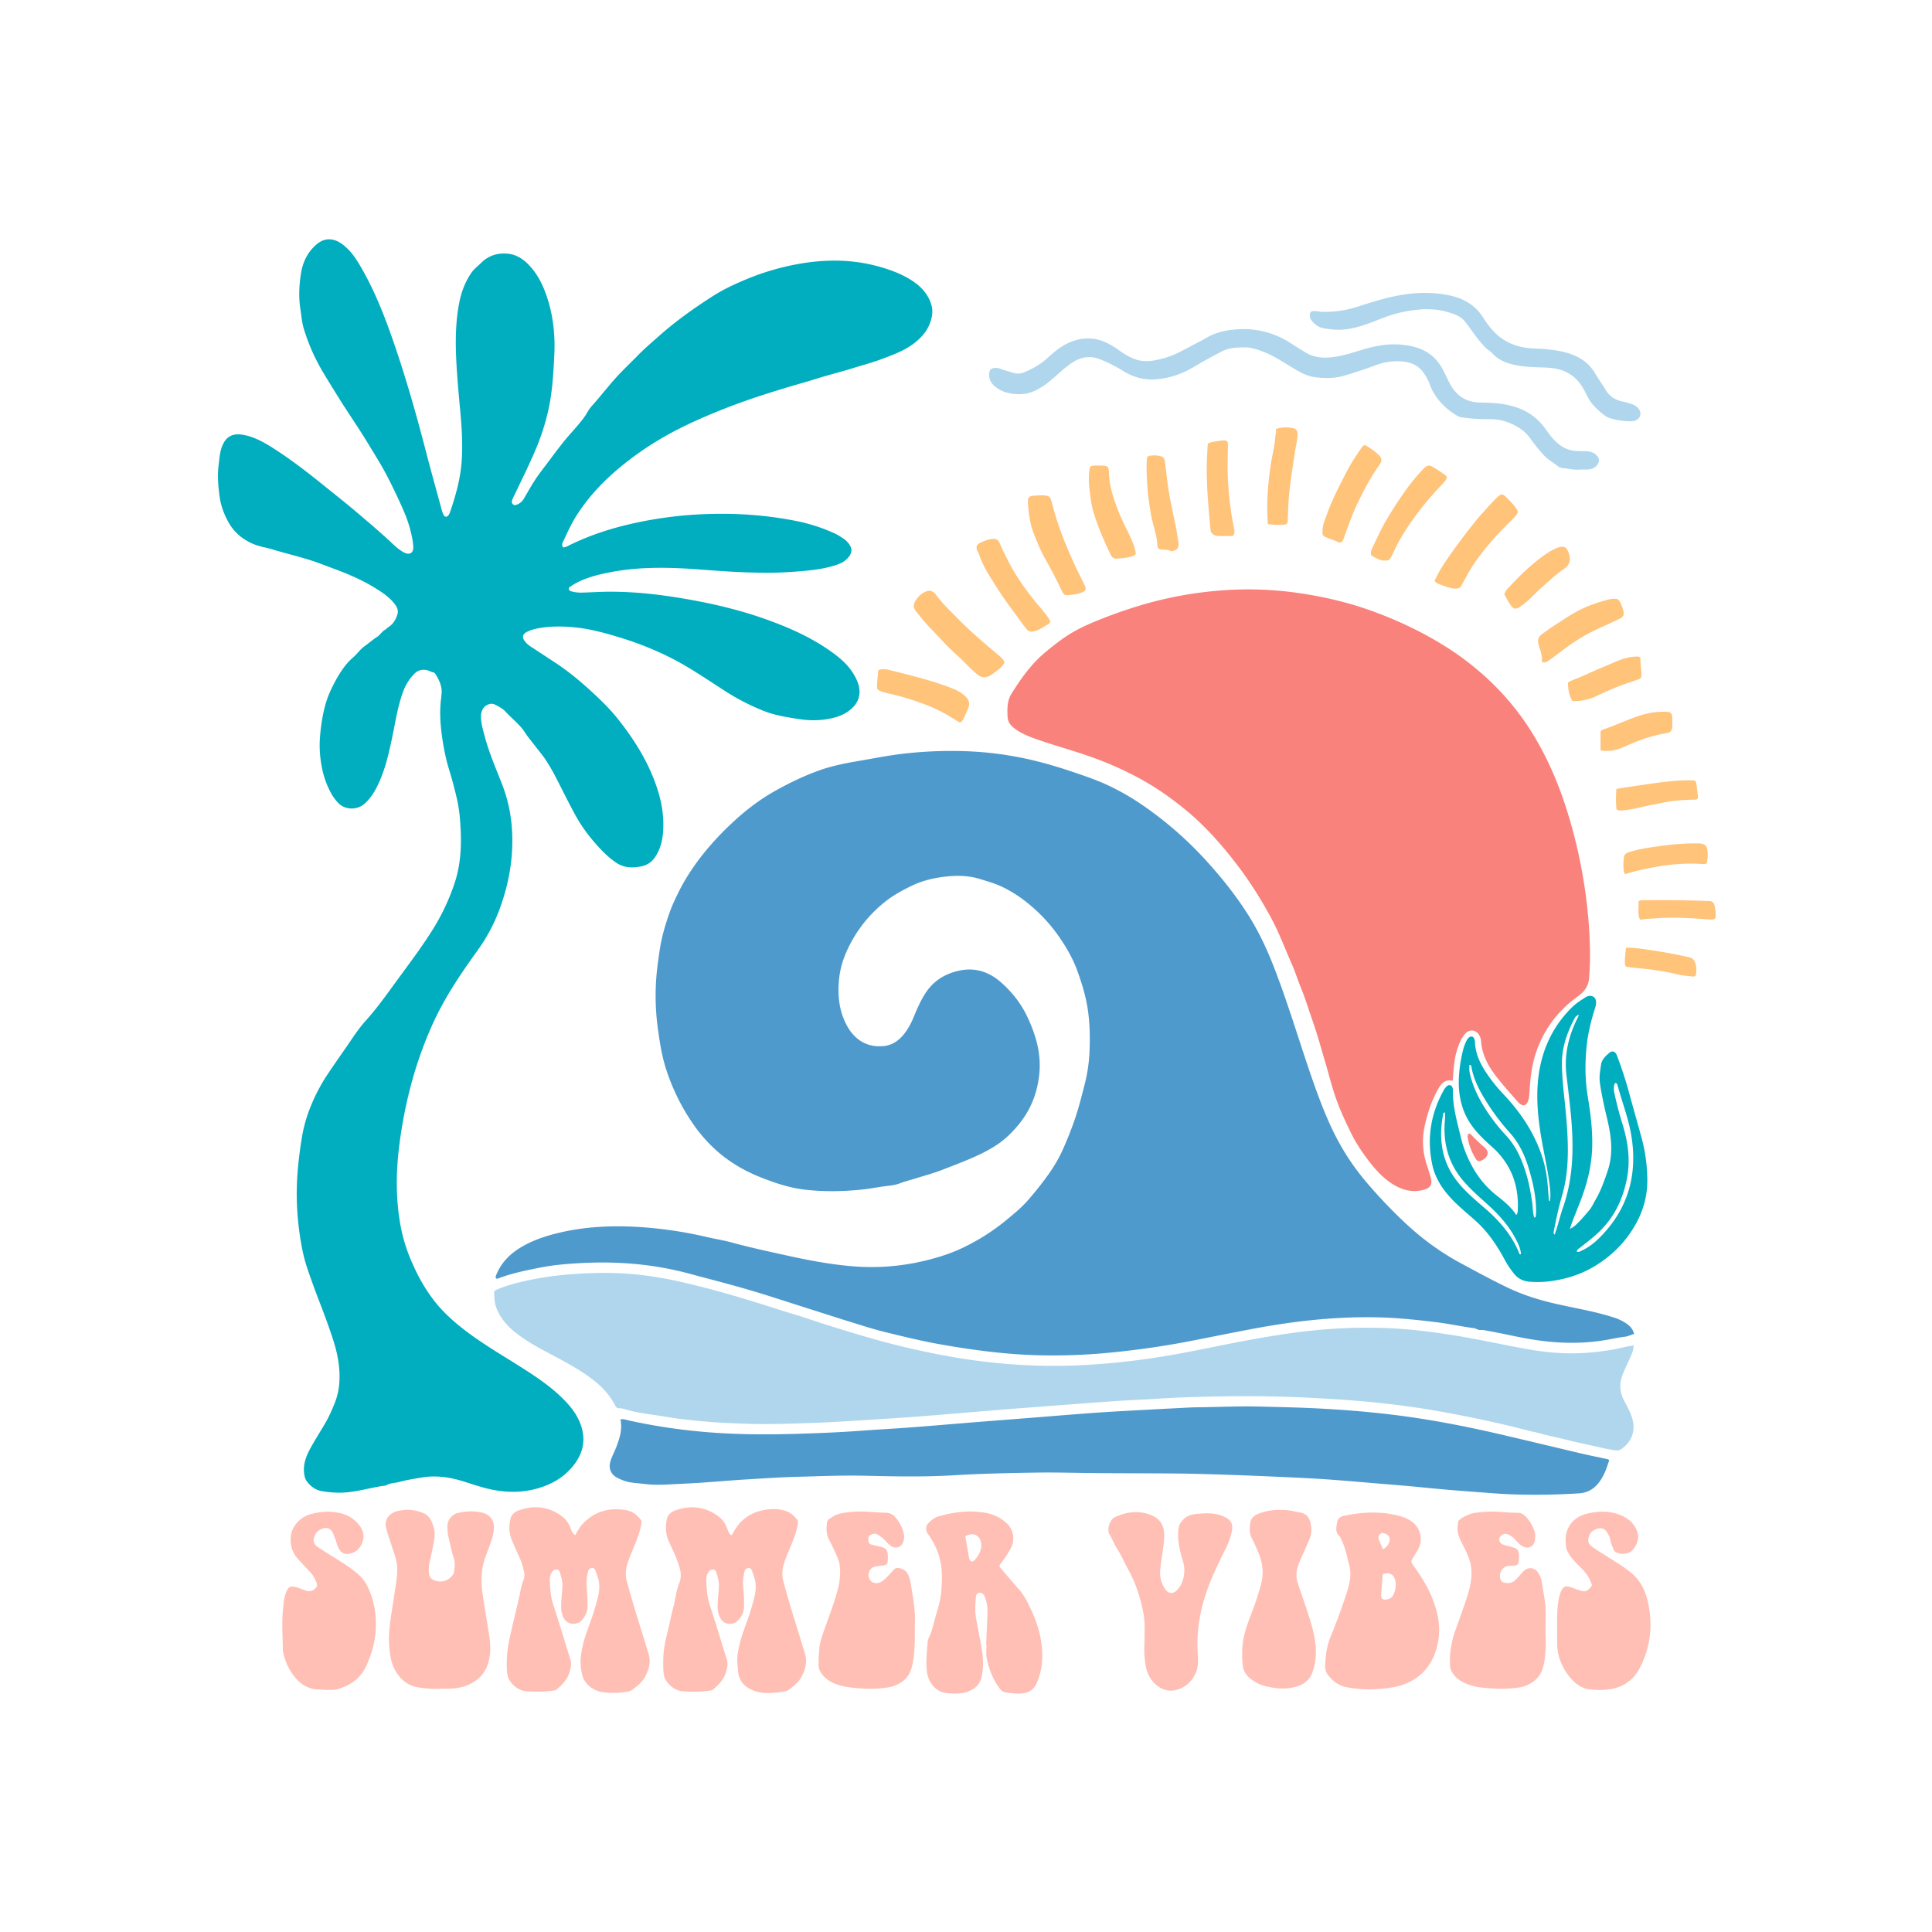 <svg id="Layer_1" data-name="Layer 1" xmlns="http://www.w3.org/2000/svg" viewBox="0 0 4000 4000"><defs><style>.cls-1{fill:#4f9acd;}.cls-2{fill:#00aebf;}.cls-3{fill:#ffbfb5;}.cls-4{fill:#afd6ed;}.cls-5{fill:#ffc37a;}.cls-6{fill:#f9827c;}</style></defs><title>BS011-Summer-vibes</title><path class="cls-1" d="M3370.83,2742.8a95.25,95.25,0,0,0-29-14.85c-38.47-12.58-78.39-19.06-117.75-27.89-34.59-7.76-68.4-18-100.5-33.18-33.72-16-66.44-33.91-99.29-51.6-42.56-22.93-81-51.28-116.14-84.31a1039.61,1039.61,0,0,1-78.5-82.58,495.21,495.21,0,0,1-67.81-102.94c-19-38.65-33.81-79-47.81-119.67-26.67-77.52-49.67-156.3-80.07-232.54-14.15-35.46-30.87-69.63-51.46-101.85-24.55-38.4-52.86-73.83-83.48-107.59a758.37,758.37,0,0,0-133.17-116.64,507.38,507.38,0,0,0-69.67-40.25c-23.54-11.15-48.34-19.75-73.11-28.1-34.19-11.53-68.72-21.8-104.08-29.11A710.29,710.29,0,0,0,1990.06,1555a857.59,857.59,0,0,0-123.67,5.92c-30.79,3.79-61.16,9.89-91.69,15.09-26,4.44-52.09,9.73-77,18.49-31.41,11.08-61.5,25.54-90.71,41.74-33.56,18.6-63.76,41.7-91.59,67.89a608.93,608.93,0,0,0-54.76,58c-21.83,26.72-41,55-56.27,85.94-6.69,13.55-13.05,27.16-18.1,41.42-8.94,25.27-16.48,50.8-20.43,77.46-3.47,23.41-6.79,46.79-7.86,70.44a502.38,502.38,0,0,0,4,91.74c3.22,23.21,6.56,46.47,12.63,69.13,7.46,27.86,18.31,54.56,31.34,80.23a426.41,426.41,0,0,0,24.38,41.71c18.6,28.2,40.79,53.13,67.36,73.84,24.48,19.08,51.66,33.61,80.71,44.89,28,10.89,56.11,20.25,86.28,23.91,39.32,4.76,78.36,4.15,117.61.27,18.24-1.81,36.17-5.5,54.35-7.71,8.56-1,17.63-2,25.77-5.21,11.13-4.35,22.7-7,34-10.58,17.89-5.67,36.12-10.46,53.58-17.25,24.92-9.68,50-19,74.32-30.3a297.77,297.77,0,0,0,39.74-21.9c17.68-11.81,32.79-26.73,46.23-43.4,24.72-30.66,38-65.89,41.62-104.67,3.89-41.87-7.64-80.88-25.53-118.14-13.09-27.27-31.64-50.68-54.43-70.56-25.63-22.37-54.75-31.25-88.66-23.18-27.58,6.57-49.89,20.42-65.81,44-10.92,16.17-18.64,34.1-26,52-5.19,12.68-11.59,24.45-20,35-10.67,13.27-24.25,22.78-41.62,24.54-34.68,3.51-60.09-13.15-75.7-41.12-17.15-30.74-20.38-64.21-16.82-98.57,2.91-28.16,13-54.07,26.7-78.61a270.63,270.63,0,0,1,70.87-82.3c15.81-12.33,33.2-21.68,51.07-30.46,19.14-9.4,39.52-15.15,60.34-18.25,27.31-4.07,54.78-5.05,81.86,3.25,16.23,5,32.48,9.51,47.91,17,28.88,14,53.92,33.21,76.68,55.35a335.52,335.52,0,0,1,45.78,56.13c13.3,20.19,24.71,41.16,32.76,63.92,7.17,20.27,13.73,40.8,18,61.85,6.7,32.81,7.81,66.13,6.58,99.51a334.42,334.42,0,0,1-10.17,71.6c-4.3,16.63-8.51,33.28-13.31,49.8-8.24,28.32-19,55.65-30.76,82.55-9.08,20.79-20.86,40.25-34.34,58.74-12.88,17.68-26.57,34.75-41,51-12.8,14.47-28.16,26.75-43.17,39.19a437.12,437.12,0,0,1-86.57,55.49c-26.88,13.22-55.32,22.18-84.55,29a472.83,472.83,0,0,1-151.81,10.43c-44.4-4-88.16-12.39-131.61-22-38.05-8.39-76.16-16.55-113.78-26.84-16.49-4.51-33.49-7.08-50.16-11a854.14,854.14,0,0,0-145.09-21.26c-54.07-3.07-107.91-.55-160.93,11.9-26.34,6.18-51.86,14.41-75.61,27.75-24.61,13.81-44.09,32.16-55.1,58.67-1.31,3.16-2.94,5.9-.24,8.84a6.51,6.51,0,0,0,4-.51c27.93-10.6,57.1-16.56,86.25-22.31s58.74-8.1,88.35-9.58c75-3.74,148.79,2.56,221.65,22.26,43.21,11.68,86.63,22.64,129.53,35.42,36.51,10.88,72.68,22.86,109,34.38,32,10.15,63.89,20.52,95.94,30.45,22.64,7,45.26,14.3,68.25,20,39.38,9.73,78.74,19.39,118.81,26.4,64.43,11.27,129.08,19.82,194.44,21.95a1213.74,1213.74,0,0,0,149.75-4.84,1770.27,1770.27,0,0,0,181.49-26.49c37.63-7.41,75.24-15,112.92-22.14,55.67-10.59,111.65-18.71,168.27-22.55,47.63-3.22,95.14-3.64,142.75,0,25.59,2,51,4.79,76.5,8s50.77,8.71,76.3,12.12c4.7.63,8.13,4.24,13.12,3.78,5.66-.52,11.22,1.05,16.8,2,30.36,5.33,60.29,12.78,90.75,17.63,49.72,7.93,99.41,9.61,149.23,1.54,14.14-2.28,28.14-5.63,42.34-7.25,6.78-.77,12.17-4,19.14-5.61A34,34,0,0,0,3370.83,2742.8Zm-96.16,266.68c-57.71-13.57-115.31-27.59-173.07-40.94-55.15-12.76-110.66-23.82-166.62-32.4-67.54-10.35-135.53-16.39-203.71-20-40.91-2.15-81.89-3-122.85-4-38.32-1-76.62.61-114.93,1.3-10.33.18-20.67.17-31,.69q-67.83,3.43-135.67,7.18c-25.26,1.41-50.53,3-75.76,4.87-40.17,3-80.32,6.37-120.48,9.55-35.85,2.83-71.7,5.56-107.54,8.44-45.8,3.67-91.57,7.64-137.38,11.11-33.86,2.56-67.79,4.31-101.66,6.82-49.5,3.66-99.09,5.59-148.69,6.86-68.31,1.75-136.57.48-204.59-7a1201.65,1201.65,0,0,1-128-20.88c-5.34-1.18-10.65-3.55-18.16-2.47,4.48,20.77-1.76,39.24-8.57,57.37-3.67,9.78-9,19-12,29-2.44,8-2.65,15.8,1.89,23.57,5.06,8.65,13.44,11.92,21.87,15.52,15.49,6.64,32.15,6.43,48.43,8.46,22.28,2.79,44.57,1,66.85-.09,17-.81,33.93-1.64,50.87-2.82,31.88-2.2,63.72-5.06,95.62-6.89s63.79-4.14,95.77-5c48.94-1.3,97.8-3.51,146.83-2.34,61.6,1.47,123.29,2.65,184.88-1.1,57.21-3.48,114.48-4.61,171.76-5.49,31-.47,62,.3,92.95.74,64.31.9,128.63.56,192.94,1.18,34,.32,68,1.33,101.91,2.48q61.39,2.07,122.78,4.95c29.93,1.35,59.88,2.75,89.77,4.86,36.86,2.6,73.66,5.93,110.48,9,26.53,2.22,53.09,4.25,79.59,6.92q53.65,5.4,107.43,9.37c27.56,2,55.11,4.47,82.71,5.51a1385.48,1385.48,0,0,0,139.86-2c16.78-1.06,30.07-8.31,40.46-21.45,11.13-14.07,16.91-30.52,22-47.28-2.17-2.15-4.9-2.32-7.47-2.88C3307.66,3016.65,3291.1,3013.35,3274.67,3009.48Z"/><path class="cls-2" d="M1895.87,586.38c-21.22-15.85-45.36-25.35-70.7-32.88-61.64-18.3-123.58-17.19-185.72-4.39a521.43,521.43,0,0,0-98,30.65c-22.33,9.45-44.28,19.73-64.71,32.75-39.87,25.41-78.29,52.82-113.71,84.32-14.35,12.77-29,25.16-42.41,39-14.57,15-29.94,29.22-44,44.73-17.66,19.41-33.63,40.23-51.09,59.8a69.6,69.6,0,0,0-9.26,12.86c-5.13,9.36-11.81,17.53-18.59,25.61-10,11.91-20.68,23.28-30.42,35.39-11.6,14.43-22.58,29.35-33.7,44.14-8.56,11.38-17.42,22.58-25.25,34.45-8.4,12.76-15.82,26.18-23.54,39.38a29,29,0,0,1-14,12.35c-2.87,1.23-5.86,1.94-8.52-.19-3.07-2.46-2.78-5.93-1.74-9.19a65.21,65.21,0,0,1,3.59-8.24c14.51-30.26,29.49-60.31,42.78-91.15,16-37.05,27.73-75.3,33.65-115.29,4.06-27.4,5.5-55,7-82.62,2.33-44.35-2.24-87.6-17.36-129.57-7.51-20.81-17.54-40.18-32.39-56.65-12.25-13.58-26.72-24.27-45.6-26.29-21.77-2.33-41,3.69-56.69,19.5-6.52,6.55-14.11,12-19.45,19.79-12.8,18.73-20.69,39-25.1,61.47-7.66,39-8.23,78-6.38,117.42,1.22,26,3.34,51.83,5.61,77.71,1.71,19.56,3.81,39.1,5.09,58.7,1.74,26.62,2.47,53.35.16,79.93-3,34.35-12.37,67.39-23.49,99.92a24.7,24.7,0,0,1-3.53,7.1c-3,4-7.33,3.83-9.77-.43a43.81,43.81,0,0,1-3.89-10.24c-10.79-39.51-21.86-78.94-32.12-118.58-21.7-83.86-45.44-167.1-74.54-248.72C791.19,641.66,772,595.45,746.7,552c-8.18-14-17-27.83-29.1-38.89-8.87-8.08-18.52-15.43-30.8-17.21-16.62-2.4-28.66,6.23-39.3,17.65-14.65,15.73-22,35.23-24.88,55.67-3.33,23.34-4.45,47.11-.7,70.71,2.18,13.69,3.13,27.79,7.15,40.93a405.37,405.37,0,0,0,39.16,88.87c11.94,20.11,24.33,39.92,36.75,59.71,18.73,29.88,39,58.8,57.16,89,11.55,19.19,23.6,38.12,34.29,57.78,10.86,20,20.73,40.51,30.28,61.15,8.42,18.17,16.51,36.53,21.76,56,3.39,12.56,6.33,25.23,7.16,38.22.84,13.21-7.63,18.42-19.28,12.19-8.58-4.59-16-10.79-23-17.47-23.69-22.41-48.62-43.43-73.43-64.56-23.24-19.79-47.29-38.64-71-57.82-32.78-26.44-66.08-52.2-101.57-74.93-18.73-12-38-23.23-60.08-28-21.74-4.68-38.78-.78-48,24.47-4.41,12.08-4.91,24.43-6.55,36.72-3,22.63-.93,45.45,2.23,67.71,2.48,17.52,8.92,34.61,17.7,50.63,11.51,21,28.32,35.16,49.84,44.93,13.22,6,27.46,7.75,41.12,11.88,24.23,7.33,48.87,13.32,73.1,20.66,18.75,5.68,37,13,55.36,19.78,28.45,10.56,56.25,22.4,82.2,38.18,14.46,8.79,28.82,18,40,31,5.85,6.82,11.3,14.79,8.77,24-2.86,10.51-8.33,20.24-17.77,26.6-3.06,2.06-5.51,4.85-8.58,6.64-6.44,3.75-9.91,10.64-16.07,14.5-8.69,5.45-16.23,12.41-24.6,18.22-9.41,6.55-15.78,16-24.15,23.5a132.12,132.12,0,0,0-15.94,16.31c-13.21,16.65-23.18,35.09-32.06,54.27-7,15.18-11.55,31.35-14.9,47.4a397.14,397.14,0,0,0-6.41,47.31c-1.91,22.64,0,45.14,4.65,67.15a178.56,178.56,0,0,0,19.28,51.16,89.52,89.52,0,0,0,14.35,18.93c14.69,14.9,39.13,13.56,52.57,2.18,10.41-8.83,18-19.41,24.39-31.11,18.4-34,26.6-71.24,34.46-108.55,6.77-32.15,11.41-64.78,23.26-95.73a103.56,103.56,0,0,1,21-33.46c9.27-10.06,21.07-12.09,33.64-6.63,2.11.91,4.08,2,6.52,2.32s3.9,2.09,5.23,4.21c8.19,13.12,14.41,26.73,12,42.81-.25,1.64-.13,3.34-.36,5-3.18,22.93-2.55,45.84.12,68.78,3.26,28.06,8.4,55.76,16.77,82.73,6.06,19.54,11.15,39.3,15.77,59.19a293.81,293.81,0,0,1,6.19,42.49c3.63,44.53,3.07,88.53-11.33,131.72a448.77,448.77,0,0,1-46.9,98.46c-23.18,36.66-49.44,71.21-75,106.17-19.69,26.94-39,54.3-61.52,79.22-15.67,17.31-28.36,37.39-41.74,56.67-13,18.72-26.08,37.38-38.7,56.37a371.31,371.31,0,0,0-34.22,65.63,293.48,293.48,0,0,0-18,63.92c-7.41,45.52-12.07,91-10.24,137.23a607.18,607.18,0,0,0,12.19,99.47c4.61,22.18,12.59,43.76,20.23,65.19,10.42,29.2,22.27,57.89,32.51,87.18,7.74,22.11,15.64,44.27,19.69,67.31,5.51,31.26,5.8,62.54-6.29,92.9-6,15-12.35,29.6-20.6,43.52-8.55,14.44-17.49,28.65-25.83,43.2-10.91,19-20.48,38.55-16.58,61.85.86,5.14,2.24,9.79,5.11,13.66,7.77,10.47,18.29,18.2,31,20.35,17.35,2.94,35,4.19,52.76,2.46,27-2.63,53.11-10.72,80-14.12,8.61-5.45,18.88-4.87,28.28-7.45,14.88-4.08,30.28-6.41,45.53-9,28.91-5,57.34-1,84.89,7.42,22.15,6.75,43.75,14.7,66.79,18.71,33.88,5.89,66.51,4.43,99.21-7,26.88-9.43,49-24.43,65.94-47.11,19.46-26,23.49-54.23,11.54-84.63-7.32-18.61-19.28-34-33.08-48.08-22.21-22.7-47.91-41-74.38-58.28-44.65-29.13-91.39-55.08-133.64-87.86-23.47-18.22-45.21-38.19-63.25-62-17.71-23.37-31.73-48.82-43.44-75.59A346.07,346.07,0,0,1,830.14,2542c-11.13-57.48-10.62-115.29-3.15-173.13a938,938,0,0,1,24.89-126.08,815.11,815.11,0,0,1,44.53-124.07c24.59-54,57.64-102.8,92.17-150.75a355.66,355.66,0,0,0,44.7-82.83c19.88-53,30-107.47,26.91-164.12a313,313,0,0,0-21.28-98.89c-12.87-32.59-26.75-64.82-35.67-98.88-3.45-13.2-7.6-26.16-7.4-40,.08-5.81,1.17-11.26,4.31-16.17,5.21-8.14,16.42-12.47,24.37-8.37s15.92,7.85,22,14.53c11.22,12.24,24.32,22.61,34.85,35.59,4.22,5.2,7.36,11,11.44,16.27q13.44,17.25,27,34.42c17.12,21.72,29.22,46.23,41.58,70.61,10.12,20,20.11,40,31,59.59,13.71,24.69,30.88,46.82,50.2,67.42,10.23,10.91,21.25,21,33.53,29.21,16,10.74,34.37,11.19,52.75,7.12,11.87-2.64,21.12-9.39,27.87-19.61,9.57-14.49,14.19-30.66,15.77-47.69,3-32-1.78-63.1-11.7-93.45-17.34-53-46.24-99.61-80.62-143.07-18-22.81-39-42.82-60.43-62.35-23.39-21.29-47.94-41-74.54-58.19-15.59-10.07-31-20.49-46.59-30.49a47.69,47.69,0,0,1-11.73-10.71c-6.81-8.62-5.1-15.17,4.69-20,7.69-3.82,16-5.95,24.32-7.4,26.1-4.58,52.36-4.06,78.63-1.12,21.22,2.37,41.94,7.13,62.48,12.77,9.71,2.66,19.35,5.6,29,8.52a671.88,671.88,0,0,1,89,34.55,572.15,572.15,0,0,1,54.82,29.73c25.18,15.3,49.6,31.86,74.46,47.7a464.88,464.88,0,0,0,75.74,38.75c23.63,9.55,48.84,13.44,73.88,17.34,24.6,3.82,49.17,3.38,73.39-3,15-4,28.62-10.79,39.36-22.12,11.91-12.57,15.42-27.81,11.12-44.48-2.41-9.33-6.9-17.92-12.08-26.09-11.82-18.65-28.44-32.33-46.19-44.92-40.94-29-86.4-49-133.31-65.82-53.2-19-108-32.08-163.67-41.8-61.53-10.75-123.37-17.56-186-14.83-11,.48-22,1-33,1.26a72.06,72.06,0,0,1-19.79-2.4c-2.71-.7-5.26-1.57-5.9-4.59s1.39-4.73,3.92-6.11c3.17-1.73,6-4,9.2-5.72,22.89-12.54,48-18.65,73.22-23.51,63.73-12.29,128-10,192.28-5,41.87,3.29,83.77,5.83,125.76,6.24,27.33.27,54.64-1.37,81.87-3.75,20.58-1.81,41.06-4.61,61-10.44,9.81-2.87,19.49-6.16,27.25-13.4,13.65-12.73,13.92-24.28.68-37.61a32.91,32.91,0,0,0-4.5-3.94c-6.29-4.31-12.57-8.65-19.52-11.89a357.51,357.51,0,0,0-83-26.68c-67-13.07-134.75-16.84-203-12.94a827.47,827.47,0,0,0-134.32,18.92c-46.76,10.49-91.9,25.5-134.74,47.12a21.85,21.85,0,0,1-7.84,2.27c-3.16-4-2.45-7.56-.82-11,9.13-19.12,17.65-38.55,29.17-56.44,34.69-53.87,81.3-95.8,133.35-132,36.83-25.6,76.23-46.78,117.25-65q51.23-22.82,104.13-41.19c27.68-9.66,55.66-18.36,83.76-26.79,18.24-5.47,36.65-10.44,54.82-16.2,25.61-8.13,51.76-14.45,77.43-22.47,20.07-6.27,40.44-11.61,60.15-19,23.79-8.9,47.76-17.55,68.13-33.44,16.1-12.57,28.6-27.76,34.22-47.82,2.74-9.75,3.7-19.54,1-29.57C1923.34,613.11,1911.63,598.17,1895.87,586.38ZM3399,2356.81c-8.76-32.31-18.07-64.47-26.82-96.78-6.85-25.26-15.17-50-24.32-74.51-3.16-8.46-9.58-11.18-16-5.65-7.61,6.55-15.63,13.74-17.06,24.48-1.37,10.19-3.42,20.34-3,30.78.51,13.43,9.71,56.89,13.43,71.9,9.54,38.55,16.68,77.22,3.39,116.78-6.92,20.6-14.05,41-25,59.75-4.33,7.4-7.74,15.61-13.21,22-7.29,8.55-14.46,17.31-22.41,25.24-4.7,4.67-9.54,9.71-17.76,13.5,2.15-6.31,3.57-11,5.32-15.5,7.14-18.52,14.87-36.84,21.5-55.55,11.35-32.08,18.6-65,19.45-99.27.86-34.87-3.54-69.12-9.15-103.35-6-36.41-6.07-72.88-1.81-109.53,3-25.55,9.29-50.22,17.06-74.6a33.88,33.88,0,0,0,1.8-12.74c-.58-8.49-6.63-12.95-15.06-11.66-3.42.52-6.14,2.36-8.86,4.08-9.27,5.85-18.35,12-26.2,19.73-34.73,34.28-56.34,75.75-65.86,123.3-9.07,45.33-6,90.86,1,136.17,5,32.59,12.81,64.68,17.44,97.35,2,14.39,4.36,28.72,2.25,43.26l-2.3.11c-.8-10.56-1.55-21.12-2.41-31.67-1.68-20.65-5.29-40.94-11.84-60.64-16.41-49.34-44.72-91.24-80.23-128.71a323.73,323.73,0,0,1-37.1-47c-11.89-18.44-20.71-38-21.48-60.45a19.94,19.94,0,0,0-1.87-7.69c-2-4.25-6.11-5.08-10-2.32-2.78,2-4.5,4.86-6,7.85a96.07,96.07,0,0,0-7.53,21.66,294.91,294.91,0,0,0-7.17,43.33c-2.75,31,.11,61.06,13.93,89.68,12.52,25.93,32.56,45.17,53.53,63.85,39.82,35.48,56.7,80.3,53.64,133.09-.16,2.8-.26,5.75-3.12,8.34-10.85-16.76-25.71-28.57-40.57-40.34a194.32,194.32,0,0,1-50.46-60c-10.13-18.53-18.19-37.82-23.12-58.36-7.91-33-17.67-65.69-17-100.16a12.42,12.42,0,0,0-.25-3c-1.58-7-7.3-9.12-12.57-4.38a30.88,30.88,0,0,0-6,7.91c-26.93,48.18-35.25,99.29-24,153.47,6.06,29.11,21.93,52.61,42.1,73.59,14.57,15.15,30.9,28.39,46.59,42.31,26.32,23.37,45.66,52,62,82.76a183.56,183.56,0,0,0,19,28.1c8,10,18.57,15.17,31.47,16.25a204.94,204.94,0,0,0,44.83-1.18c36-4.85,69.42-16.5,99.67-36.76,24-16.06,44.83-35.45,61.64-59,24.39-34.13,38.53-71.57,38.1-114.16A338.76,338.76,0,0,0,3399,2356.81Zm-254.18,236.48c-15.54-37.63-41.68-67-72.1-93.12-19.46-16.7-39-33.28-55.11-53.51-28.2-35.39-37.41-75.8-32.68-120,.67-6.28,1.67-12.54,2.75-18.76.3-1.71-.12-4.18,3.71-4.88,1.14,7.21.12,14.36-.31,21.37-2.83,45.55,8.93,86.14,39.13,121.15,14.44,16.74,30.88,31.27,47.24,45.91,23.48,21,44.73,43.78,59.71,71.85,5.62,10.54,11,21.06,11.9,33.24C3145.34,2597.64,3145.36,2594.72,3144.77,2593.29Zm34.85-75c-.1.94-.34,2-3.06,2.53-3.4-9.73-2.84-20.16-4.25-30.25-4.89-35.13-12.69-69.42-28.3-101.56a163.61,163.61,0,0,0-27.76-40.14,358.27,358.27,0,0,1-52.5-72.73,213.49,213.49,0,0,1-20.54-52.95c-1.46-6.13-1.38-12.22-.93-18.34,4-.08,3.79,2.33,4.09,4.08,4.21,24.06,14.87,45.41,27.36,66.05a466.13,466.13,0,0,0,52.36,70.49c18.87,21,30.61,45.87,38.67,72.63,9,29.76,15.87,59.89,15.47,91.24C3180.19,2512.36,3179.92,2515.36,3179.62,2518.33Zm44.33,21.93c-1.52,5-3.18,10.06-5,15.75-3.58-2.33-2.41-5-2-7.3,4.8-24.49,10-48.89,17-72.87,12.2-41.82,13.38-84.55,11.15-127.67-1.43-27.61-4.17-55.08-7.13-82.54-2.24-20.86-4.06-41.7-4.24-62.72-.28-33.64,10.31-64.11,25.65-93.34,1.94-3.69,4.05-7.52,9.74-8-2.83,5.9-5.82,11.73-8.48,17.7-15.16,34.14-22,69.6-17.5,107,3.55,29.39,7.2,58.79,9.77,88.28,5.52,63.14,4.23,125.73-17.24,186.46C3231.22,2513.92,3227.89,2527.19,3224,2540.26Zm89.82,20.24c-11.41,11.65-24.12,22-39.24,28.82-2.94,1.33-5.67,3.68-9.87,2.1.05-4.2,3.53-5.74,6.19-7.85,14.59-11.59,29.53-22.76,42.76-36,29.74-29.72,46.54-65.91,54.6-106.79,7.63-38.68,2.48-76.08-9-113.2q-9.3-30-16.11-60.78c-1.51-6.81-2.77-13.71-1-20.74.42-1.69.91-3.2,2.93-3.68,2.69.54,3.37,2.93,4,5.13,9,33.07,21.46,65.21,27.59,99C3391.4,2428.2,3372.65,2500.4,3313.77,2560.5Z"/><path class="cls-3" d="M1621.81,3273.57a59.85,59.85,0,0,1-.47-29.43c2.42-10.38,6.35-20.16,10.38-29.94,7.44-18,15.57-35.8,19.38-55.11.91-4.58,2.45-9.38-1-13.36-5.62-6.51-11.38-12.53-19.92-16-17.53-7.09-35.6-6.34-52.91-2.42-23.8,5.38-43.18,18.86-56,40.46-2,3.39-4.13,6.71-6.75,11-5.66-3.62-6.87-8.91-8.7-13.68-3.76-9.85-9.25-18.64-17.56-25-27.2-20.82-57.35-24.14-89.27-13.32-8.28,2.8-16.06,8.66-18,17-3.5,15.25-3.4,31,3,45.86,5.59,12.94,12.36,25.43,17.1,38.66,5.65,15.77,12.53,31.44,5.26,49.24-6.5,15.93-7.84,33.44-12.29,50.05-4.71,17.54-8,35.42-12.41,53-4.91,19.49-8.59,39-8.51,59.06,0,9.28-.19,18.72,1.36,27.8,2.82,16.61,21.63,33.2,39,34.19,19.27,1.1,38.62,1.46,57.82-1.65,1.65-.26,3.29-.45,4.63-1.59,12.5-10.7,23.81-22.22,27.93-38.95,1.84-7.46,3.6-14.87,1.22-22.53-11.85-38.19-23.22-76.54-35.78-114.49-5.46-16.47-6.19-33.21-7.1-50.08a28.66,28.66,0,0,1,4.91-17.92c2.43-3.65,5.28-4.61,9.09-4.69,4.14-.09,6,2.9,6.9,6,2.54,9.11,5.8,18,5.37,27.84-.68,16-3.19,31.81-2.57,47.88.28,7.24,2.47,13.33,5.89,19.48,7.71,13.89,26.15,13.43,34.2,5.82,8.3-7.84,13.84-17,14.32-28.55a261.7,261.7,0,0,0-1.35-36.92,104.5,104.5,0,0,1,2.51-37.56c1.21-4.59,3.83-6.84,8.22-7.32,4.19-.46,6.45,3.3,7.27,5.8,2.5,7.68,5.87,15.08,7,23.27,2.66,18.63-3.1,36-8.1,53.22-5.52,19-13,37.51-19.19,56.36a243.51,243.51,0,0,0-9.48,40c-1.78,11.83.05,23.19.91,34.78,1.5,20.19,13.38,32.74,30.76,39.82,18.9,7.7,39,6.07,58.81,3.32,5.83-.81,11.61-1.48,16.71-5.42,10-7.71,19.7-15.57,25.61-27,7.5-14.53,11.62-29.63,6.75-46C1651.9,3374.19,1635.12,3324.4,1621.81,3273.57ZM1298,3274.65a61.58,61.58,0,0,1-.5-31.38c2.47-10,6.26-19.49,10.15-29,7.4-18,15.59-35.79,19.38-55.11.9-4.6,2.47-9.37-.89-13.38-5.32-6.35-10.89-12.3-18.91-15.81-7.81-3.42-15.83-4.33-24.09-4.92-30.21-2.13-55.69,7.91-76.58,29.72-6.45,6.74-10.59,15.09-15.77,23.62-5.43-4.48-5.87-5-8.95-13.26-3.54-9.56-8.81-18.13-16.74-24.38-27.6-21.72-58.3-25.12-90.9-13.69-7.94,2.79-15.33,8.67-17.15,16.56-3.52,15.24-3.42,31,3,45.86,5.42,12.65,11,25.23,16.73,37.76,3.8,8.36,5.82,17.3,8.11,26.06,1.81,6.9.68,13.86-2.21,21.15-4,10.13-5.25,21.37-7.75,32.12-7,30.28-14.59,60.42-20.92,90.88a232.48,232.48,0,0,0-4.78,44c-.14,8.6-.12,17.37,1.31,25.81,2.78,16.48,21.55,33.26,38.93,34.28,19.26,1.13,38.62,1.52,57.82-1.63,1.65-.27,3.31-.39,4.65-1.54,12.53-10.67,23.84-22.19,28-38.91,1.85-7.45,3.65-14.87,1.28-22.53-11.94-38.51-23.43-77.16-36.06-115.44-5.44-16.49-6-33.24-6.84-50.12a28.56,28.56,0,0,1,4.81-16.95c2.65-4.18,6.06-4.95,10-4.7s5.54,3.63,6.42,6.76c2.66,9.44,5.45,18.73,4.91,28.93-.83,15.62-3.34,31.13-2.41,46.88.36,6.13,2.17,11.3,4.73,16.76,7.59,16.14,28.44,16.06,37.42,5.71,6.74-7.77,11.79-16,12.18-26.5a269.42,269.42,0,0,0-1.35-36.92,105,105,0,0,1,2.47-37.57c1.2-4.56,3.74-6.88,8.14-7.43,4.23-.53,6.48,3.22,7.31,5.73,2.54,7.67,5.92,15.06,7.09,23.25,2.66,18.62-3,36-8,53.22-5.54,19-12.76,37.58-19.25,56.34a212,212,0,0,0-10.41,47.93c-1.19,11.7.4,23.5,3,34.6,4.23,18.2,21,32.85,42.57,36a147.09,147.09,0,0,0,39.87.45c7.7-1,15.8-1,22.63-6.3,10-7.71,19.72-15.53,25.66-27,7.53-14.53,11.7-29.64,6.83-46C1328,3374.63,1311.44,3325.11,1298,3274.65Zm-284.11-74.92c4.62-12.8,9.11-25.52,8.67-39.55-.41-13.13-8.54-24.55-23.59-28.2-17.17-4.16-34.36-3.37-51.3.56-11.17,2.59-22.15,14.53-21.46,28.58.34,6.89.26,13.77,2.1,20.47,3.68,13.38,5.63,27.17,10,40.42,2.38,7.23,3.95,15,2.82,22.61-.75,5.09-.12,10.52-3.27,15.34-9.19,14-27.07,18.44-42,10.26-4.62-2.53-6.7-6.36-7.35-11.15a62.4,62.4,0,0,1,.2-20.9c2.68-13.3,5.9-26.49,8.44-39.82,2.3-12.06,4.68-24.23.65-36.46-3.88-11.79-7.92-23.51-20.68-28.9-17.33-7.33-35.2-9.11-53.51-4.63-19.17,4.7-28.65,18.92-23.9,36.42,3.41,12.57,7.77,24.89,11.67,37.34,3.39,10.84,7.91,21.5,9.74,32.61a116.92,116.92,0,0,1,0,34.89c-3.18,23.08-6.86,46.09-10.43,69.12-3.43,22.08-6.47,44.2-5,66.62,1.28,19.1,3.44,37.86,13.73,55,10.66,17.73,25.68,29.79,45.59,33,16.27,2.64,33,4.39,49.74,2.82,18.67.58,36.86-.19,54.68-7.84,22.14-9.5,36-25.13,42.18-48,4.76-17.67,4-35.68,1.33-53.52-4.34-29-9.72-57.78-13.79-86.78-3.13-22.3-3.33-44.8,2.75-66.74C1005.21,3221.91,1009.89,3210.91,1013.93,3199.73Zm1120.33,131.85c-6.87-14.72-14.08-29.25-25.09-41.58-12.17-13.61-23.83-27.68-35.77-41.49-5-5.75-5.2-6.64-.44-12.64a241.28,241.28,0,0,0,18.69-28.1c9-15.27,9.52-37.69-6.36-53.12a83.1,83.1,0,0,0-43.55-22.24c-33.36-6.19-66.19-2.29-98.62,7.13-8,2.33-14,7.33-19.64,12.55-7.5,6.92-7.79,16.12-1.9,24.23,19.18,26.43,28.84,55.94,28.55,88.59-.18,20.88-1.32,41.43-7.33,61.94-4.92,16.76-9.48,33.7-14.19,50.57-2.23,7.95-7.57,14.91-8.08,23.08-1.31,20.87-4.26,41.62-1,62.76a54,54,0,0,0,11.82,26.53c7.74,9.61,18.42,14.71,30.7,15.84,14.56,1.34,29.08,1.73,43.08-3.81,13.71-5.43,23.53-14.12,27-29.22,4.48-19.49,3.71-39,.5-58.41-3.56-21.6-8.27-43-11.86-64.59-2.37-14.2-1.47-28.6-.23-42.89.63-7.36,4-9.95,10.41-8.82,3.92.7,5.81,3.54,7.45,7.07,5.89,12.72,6.63,26.12,6,39.76q-1.38,30.47-2.77,60.91h.88c0,9-1.45,18.24.29,26.86,4.47,22.24,12.33,43.33,25.95,61.92,3.25,4.44,6.79,8.4,12.25,9.27,11.83,1.9,23.73,3.75,35.79,2.32,13.09-1.55,23.4-7.65,28.95-19.78,13.32-29.12,14.46-59.71,9.36-90.73C2151.43,3373.18,2143.8,3352,2134.26,3331.58Zm-116.08-102c-5,5.61-10.24,3.42-11.8-4.09-.06-.32-.08-.66-.13-1-2.5-14.39-5-28.77-7.57-43.63,14.35-9.39,29.66-3.2,32.37,12.51C2033.52,3207.75,2027.28,3219.44,2018.18,3229.57Zm908.67,12.34c-6.29-9-6-9-.26-18.1,3.72-5.86,7.27-11.86,10.43-18,9.6-18.75,3.51-42.83-13.39-55.17a77.61,77.61,0,0,0-26-12c-38.46-10.32-77.07-8.44-115.55-.17-6.55,1.41-12.6,5.83-13.62,12.89-1.46,10.1-4.9,21,5.24,29.35,1.16,1,1.44,2.94,2.21,4.4,8.41,16,12.09,33.48,16.5,50.81,2.07,8.11,3.64,15.94,3.4,24.3-.48,16.28-5.42,31.67-10.45,46.73-9.29,27.81-19.66,55.31-30.78,82.45-7.66,18.68-10,38-10.92,57.69-.31,6.67.63,13.27,4.6,18.94,9.84,14.08,23.56,24.15,39.84,27.12a255.18,255.18,0,0,0,56.92,4.35c13.79-1.11,35-1.75,55.46-8.18,16.29-5.13,31.16-12.88,43.56-24.74,19.72-18.85,29.79-42.62,34-69.13,5.23-33-2.76-63.89-15.69-93.85C2953.15,3280.15,2940.14,3260.94,2926.85,3241.91Zm-70-65.38c3.29-3.35,7.25-2.76,11.14-1.19,4.92,2,8.62,5.23,9.18,10.82.78,7.78-5.37,17.39-13.72,21.41-2.65-6-5.38-12-7.93-18C2853.59,3185,2853,3180.42,2856.83,3176.53ZM2884.69,3302c-2.71,5.64-7.29,8.38-13.16,9.46-8.63,1.58-12.69-1.9-12-10.55,1.05-13.87,2.26-27.73,3.42-41.83,13.49-4.6,23.3.62,25.84,12.91C2890.91,3282.41,2889.3,3292.39,2884.69,3302Zm-997-10.64c-1.87-11.07-3-22.26-8.25-32.6-4.18-8.13-11.32-11-19.21-12.43-6.71-1.17-10.19,4.26-14.35,8.63-6.59,6.92-12.58,14.53-21,19.66-11.67,7.16-24.6,1.72-26.63-11.49-1.08-7,4-16.73,10.29-18.71A57.86,57.86,0,0,1,1821,3242c16.86-1.48,17.12-2,17.2-19.42.07-16.39-6.36-18.16-17.54-20.7-5.48-1.25-11-2.42-16.4-4a8.13,8.13,0,0,1-6.38-7.94c-.22-4.39-.63-9.41,3.74-11.63,4.56-2.31,9.75-4.66,15.15-1.29,4.77,3,9.49,6,13.46,10,4.17,4.28,8.13,8.85,12.73,12.61,8.65,7.06,22,6.07,26.71-6.4a31.23,31.23,0,0,0,1.44-18.56c-2.72-11.89-8.47-22.13-15.88-31.63-5.43-7-12.27-10.9-21.26-11.07-10.65-.2-21.28-1.06-31.92-1.77-18.63-1.23-37.32-1.09-55.79,2.17-7.78,1.38-15.59,3.23-22.17,7.9-4.43,3.15-10.66,5.27-11.63,11.3-2,12.16-2,24.31,3.83,35.81,5.08,10,10.2,20,14.6,30.34,2.79,6.54,6.1,12.94,7.18,20.2,2.68,18,1.08,35.27-3.57,53-7.53,28.74-18.43,56.23-28.18,84.16-4.07,11.65-8.42,23.48-9.66,35.58s-2.24,24.42-1.83,36.76a26.72,26.72,0,0,0,3.7,13.69c8.23,13.68,20.67,21.92,35.41,26.76,17.39,5.72,35.6,7,53.71,8.16a243.51,243.51,0,0,0,48.84-2.11,72.5,72.5,0,0,0,28.45-10.21c15.76-9.66,22.09-25.2,25.14-42.2,4.2-23.36,4.19-47.07,3.91-76.21C1895.65,3344.05,1892.17,3317.66,1887.73,3291.35Zm1311.84,34.21c-1.26-16.55-4.8-32.92-7.25-49.38a51.17,51.17,0,0,0-6.67-18.55c-7.67-13-21.86-14.62-32.13-3.83-4.79,5-9.13,10.48-13.89,15.53-7.22,7.68-15.92,10-26.13,6.9-2-.61-3.71-1.19-4.93-2.95-6.93-10-1.72-25.34,9.52-29.94,5.28-2.16,10.45-1.11,15.65-1.73,8-1,9.41-2.21,10.8-10.15.76-4.33.39-8.64.15-12.94-.49-9-2.76-12-11.72-14.76-6.6-2.05-13.39-3.52-20-5.62-7.06-2.25-10.35-8.25-8.27-14.24a12.76,12.76,0,0,1,17.13-7.17,41.14,41.14,0,0,1,13.88,9.37,139.31,139.31,0,0,0,10.45,10.73c6.13,5.37,13.32,9.24,21.51,6.14,8.63-3.28,10.29-11.43,10.77-19.66a32,32,0,0,0-1-11.88c-4.06-12.46-10.23-23.61-19.79-32.82a21.6,21.6,0,0,0-15.1-6.54c-8.65-.21-17.33-.33-25.94-1.13a270.35,270.35,0,0,0-60.78,1c-10.67,1.41-20.26,5.42-29.2,11.08-3.3,2.1-7.45,4.76-7.89,8.57-1,8.8-2,17.88.85,26.54,4.39,13.13,11.81,24.91,17.42,37.5,4.93,11.07,8.7,22.39,9.4,34.83,1.28,22.57-4.6,43.62-11.84,64.49-6.39,18.46-12.7,36.95-19.48,55.26-9.48,25.59-14.57,51.8-12.93,79.17a24,24,0,0,0,2.52,9.39c8.52,17.35,23.83,25.23,41.28,30.73,15.64,4.93,31.81,5.28,47.85,6.48,16.62,1.25,33.23.09,49.82-2a66.69,66.69,0,0,0,33.94-14.8c13.89-11.19,18.27-27.15,20.64-43.89,2.8-19.86,2.28-39.87,1.64-59.84C3199.84,3358.82,3200.82,3342.11,3199.57,3325.56Zm212-10c-5.3-22.94-15.4-43.82-34.41-59.23a305.31,305.31,0,0,0-24.9-18.08c-18.56-12.17-37.89-23.13-56-35.94-7.15-5-9.13-10.48-7.11-18.89,1.28-5.35,3.81-10.45,8.06-13.38,11.56-7.95,24.77-9.7,31.94,5.64,1.8,3.83,4.24,7.71,4.67,11.75.79,7.43,4.69,13.59,6.78,20.44a10,10,0,0,0,5.13,5.82c8.26,4.44,17.44,4,25.48,1.37,13.44-4.42,23.71-26.94,19.57-40.79-6.47-21.7-22.5-33.66-43.15-40.13-20.92-6.55-42-5.27-63,.14-28,7.2-43.93,28.18-43.12,56.93.09,3,.57,6,.65,9,.16,6.53,3.11,11.81,6.41,17.3,7,11.59,16.71,20.6,26.14,29.91,10,9.9,17.51,21.28,21.43,35.29-10.75,12.9-13,14.5-30.38,8.31-5.3-1.88-10.52-4-15.91-5.57-8.35-2.42-13.34-.27-17.06,7.49a60.31,60.31,0,0,0-4.51,12.89,199,199,0,0,0-4.21,38.37c-.45,18.65.16,37.33-.1,56-.2,14,1.85,27.06,7.35,40.27,6.49,15.62,15.05,29.28,27.13,40.82,8.68,8.28,19.19,14.41,30.8,16.13a158.07,158.07,0,0,0,34.89,1c32.24-2.45,56.65-17.07,71.52-46.21C3417.82,3408.65,3422.43,3362.79,3411.53,3315.56ZM742.4,3260.07c-14.5-12.7-30.57-23.2-47-33.23-12.15-7.42-24.07-15.2-36.06-22.87-7-4.44-11.43-10.23-9.42-19.06,1.35-6,4-11.59,8.91-15.2,13-9.48,26-8.79,31.8,7.41a48.4,48.4,0,0,0,1.63,4.61c3.85,7.93,5,16.83,9.34,24.64,4.42,8,10.93,12,19.65,10.78,14.55-2,23.87-10.19,29-23.78,5.9-15.76.15-28.46-10.17-40-14.19-15.88-33-21.62-53.3-23.3-13.67-1.14-27.13.85-40.5,4a58.89,58.89,0,0,0-32.18,19.69A50,50,0,0,0,601.72,3189c.46,15.87,5.77,28.8,16.41,40.07,8.2,8.68,16.16,17.6,24.46,26.19,6.13,6.32,9.61,14.16,13,22,1.56,3.57,1,7.39-2.34,10.87-5.76,6-12.07,7.67-19.8,5-6.85-2.42-13.65-5.07-20.65-7-12.24-3.32-15.93-.86-20.62,11.14s-5.21,24.43-6.42,36.84c-2.58,26.59-.42,53.24-.18,79.87.06,6.28,1.76,12.27,3.57,18.31a115.81,115.81,0,0,0,23,42c8.56,10.07,19.13,17.62,32.36,21.52,9.82,2.9,19.68,1.66,29.39,3.11,8.37-.45,17.11.62,24.89-1.64,26.06-7.56,47.21-21.68,59.15-47.47,10.67-23.07,18-46.89,19.68-72.33,2.16-32-2.1-62.92-16.28-92A79.73,79.73,0,0,0,742.4,3260.07Zm1790.91-120.43c-17.88-7.92-36.21-7-54.81-5.31-10,.93-19.56,3.06-27.08,10.28-5.73,5.5-10.3,11.39-11.42,20-3.13,24.14,2.88,47,9.63,69.52,5.83,19.45.88,46-14.19,59.48-7.44,6.67-16.12,5.84-22-2.28-8.5-11.75-12.63-24.85-11.48-39.33.72-8.95,2.05-17.86,3.24-26.77,2.2-16.49,5.74-32.81,5.08-49.61-.67-17.09-8.11-30-23.67-37.21-26.17-12.19-52.17-9.08-77.73,2.33-12.5,5.59-17.15,27.78-12,35.8,6,9.23,9.36,19.75,15.31,28.83,9.09,13.85,15.37,29.15,23.36,43.56a277,277,0,0,1,25.94,65.53c4.9,19.13,9.17,38.31,8.31,58.27-.29,6.65-.05,13.32-.05,20-.59,13-1.08,26,.11,39,1.54,16.77,3.76,33.18,15,47.16,12.89,16.08,29.69,24.76,49.24,20.24,18.79-4.34,33.4-17,41.59-35.58,5.59-12.7,5-25.86,4.13-39.17-3.24-50.63,6-99.18,24.72-146.09,10.19-25.54,22.11-50.31,34.45-74.87a135.5,135.5,0,0,0,11.14-31.79C2553.8,3155,2548.64,3146.43,2533.31,3139.64ZM2687.2,3278.7a54.14,54.14,0,0,1,.08-36.12c2.18-6.26,4.54-12.39,7.28-18.42q8.19-18.07,16.09-36.29a52.19,52.19,0,0,0,3.43-31.24c-2.48-12.78-7.46-22.59-22.5-25.18-9.4-1.62-18.74-4.21-28.28-4.94-20.05-1.54-39.77.14-58.65,7.87-7.78,3.18-14.08,8.57-15.64,16.53-2.29,11.68-2.68,23.9,3.2,34.91,4.83,9,8.78,18.38,12.82,27.75,6.22,14.45,9.5,29.16,9,45-.49,16.41-6,31.51-10.61,46.76-5.2,17.1-12,33.72-18.23,50.52-8.14,22-13.79,44.53-13.4,68.2,0,3.33-.26,6.69.05,10,.69,7.28.61,14.86,2.79,21.71,2.83,8.89,9.1,16,16.68,21.63a81.48,81.48,0,0,0,30.14,14c22.11,5.22,44.39,7.07,66.52-.76,14.25-5,24.37-14.39,29.41-28.45a125.3,125.3,0,0,0,6.8-36.07c1.51-29.11-6.81-56.43-15.43-83.61C2702,3321.1,2694.37,3300,2687.2,3278.7Z"/><path class="cls-4" d="M3372.9,2815.49c4-9.2,9.36-18.14,9.19-29.93-7.28,1.32-13.23,2.09-19,3.5-26.94,6.56-54.33,10.21-81.92,12-41.11,2.65-81.85-1-122.33-8.38-50-9.13-99.57-20.18-149.75-28.21-42.46-6.79-85.08-12.25-128-14.34a1088.35,1088.35,0,0,0-144.78,2.79c-55.2,4.66-109.69,13.85-164,24-55.49,10.41-110.61,22.75-166.39,31.75a1505,1505,0,0,1-175.77,18.25,1192,1192,0,0,1-164.7-4.79c-61.72-5.9-122.54-16.91-182.84-30.82-58.87-13.57-116.66-31.18-174.27-49.3-21-6.62-41.8-14.14-63-20.48-23.75-7.11-47.34-14.83-71-22.25-55.54-17.41-111.45-33.35-168.28-46.05a733.9,733.9,0,0,0-101.43-15.75c-40.62-3.26-81.25-2.39-121.8.66a674.24,674.24,0,0,0-97.72,14.47c-18.71,4.21-37.21,9.36-55,16.76-3.83,1.59-7.55,3-7.13,8.1.74,9.22.75,18.56,3.74,27.44,7.1,21.07,20.74,37.61,37.5,51.49,25.2,20.88,54.23,35.81,83,51,16.23,8.59,32.28,17.45,48,27a317.51,317.51,0,0,1,42.52,30.5,148.6,148.6,0,0,1,34.79,43c1.91,3.59,4,7.78,8.24,7.62,7.18-.29,13.44,2.4,20.06,4.16,19.28,5.13,39,7.67,58.74,10.6,12.18,1.81,24.31,4,36.51,5.76,50.85,7.21,102,10.38,153.31,11.85,46.33,1.32,92.64-.44,138.92-2.14,41.58-1.52,83.12-4.43,124.66-7,33.24-2.06,66.46-4.29,99.66-6.89,54.1-4.26,108.17-9,162.26-13.32,37.17-3,74.35-5.79,111.54-8.61,41.5-3.14,83-6.41,124.51-9.21,28.9-1.95,57.87-2.92,86.78-4.86,44.22-3,88.52-4.06,132.8-4.82q89.46-1.53,178.87,2.78c46.91,2.32,93.73,5.38,140.47,10.11,53.71,5.43,107,13.46,160,23.58,51.71,9.88,103.16,21,154.08,34.39,8.78,2.31,17.81,3.75,26.44,6.24,15.9,4.6,32.16,7.46,48.15,11.58,17.86,4.59,35.9,8.46,53.92,12.4,17.45,3.82,34.69,8.45,52.48,10.57,3.45.42,6.68.6,9.62-1.25,12.45-7.84,21.52-18.24,25.58-32.77,4.28-15.31,1-29.69-5-43.66-3.64-8.53-8.18-16.68-12.5-24.91-9.18-17.44-10.44-35.17-3.32-53.73C3363.35,2835.81,3368.39,2825.78,3372.9,2815.49Zm-1311.16-2014c13.38,10.51,29.12,14,45.56,14.63,25.34,1,45.81-10.68,64.78-25.89,15.8-12.66,29.87-27.38,46.77-38.75,17.6-11.84,37-15.81,56.57-8.41a298.83,298.83,0,0,1,50.4,25.22c19.42,11.92,40.44,18.29,63.17,17.27,30.43-1.36,58.4-11.21,84.4-26.83,18.36-11,37.16-21.25,56.18-31.09,15-7.78,31.31-8.36,47.62-8.41,13.74,0,26.53,4.39,39.19,9.34,20.2,7.9,38.21,19.7,56.59,30.9,15.47,9.42,30.66,19,49.5,21.42,20.47,2.63,40.65,2.79,60.35-3,21.89-6.44,43.61-13.64,65-21.63a127.28,127.28,0,0,1,53.77-8.08c19,1.25,35.41,8.25,46.41,24.49,4.78,7,9.2,14.68,12,22.67,6,16.94,15.93,31,28.34,43.6,8.54,8.69,18.39,15.64,28.71,21.92a19.8,19.8,0,0,0,7.32,2.85,336.59,336.59,0,0,0,56.7,4.09c15.38-.3,30.13,1.93,44.51,7.93,16.92,7.07,32,16.83,42.5,31.63a337.44,337.44,0,0,0,30,36.87c7.84,8.27,17.92,13.31,26.55,20.39a20,20,0,0,0,10.78,4.56c12.28.65,24.26,4.65,36.5,2.86,5.51,0,10.86.26,16.17-.07,7.64-.48,14.22-3.49,19-9.7s4.3-13.11-1-19c-5.73-6.42-13.24-8.59-21.42-9-6.32-.32-12.66-.14-19-.4A63.8,63.8,0,0,1,3226.4,919c-10.44-8.64-18.44-19.27-26-30.08-20.71-29.5-49.29-45.34-84.17-51.54-17.16-3-34.41-3.7-51.74-3.94-28.24-.39-48.7-13.55-62.06-38-5.22-9.59-9.54-19.66-14.65-29.31-6.75-12.74-15.29-24-27.11-32.69C2943.74,721,2924.36,716,2904,713.82c-26.88-2.81-53,1.25-78.84,8.92-20.35,6-40.53,12.94-61.61,16.07s-41.86,2.52-60.81-9.17c-9.32-5.74-18.69-11.43-27.83-17.45-34.45-22.69-72.18-33.16-113.39-30.35-21.6,1.48-42.57,5.64-61.75,16.45-8,4.49-16,8.94-24.14,13.08-21.63,11-42.34,24-66.12,30.32-19.15,5.1-38.28,9.2-57.94,2.54-13.34-4.52-25.11-12-36.35-20.11a145.12,145.12,0,0,0-27.5-15.92c-20.65-8.91-41.87-9.74-63.33-3s-38.88,20.46-55,35.35c-14.52,13.4-30.92,22.83-49,30.21a32,32,0,0,1-22.38,1.2c-9.18-2.82-18.47-5.32-27.48-8.62a24.62,24.62,0,0,0-12.68-1.34c-6.44,1-8.86,3.94-9.7,10.4C2046.6,785,2052.32,794.12,2061.74,801.53ZM3393.1,846.79c-3.84-5.35-9.48-8.38-15.48-10.42a170,170,0,0,0-19.2-5.18c-15.13-3.25-26.67-11.28-34.55-24.65-6.73-11.42-14.7-22.1-21.38-33.5-15.54-26.48-40.11-38.81-68.45-45.13-18.86-4.21-38.16-5.6-57.51-6.33-28.28-1.07-54.25-8.77-76.13-27.84-12.2-10.63-21.58-23.54-30.14-36.92-16.09-25.14-39.5-38.62-67.79-44.9-39.42-8.74-78.66-6.5-117.86,2-26.28,5.69-51.77,14-77.33,22.07a214.55,214.55,0,0,1-69.89,9.57c-5.3-.12-10.57-1.48-15.87-1.52-8.22-.06-10.4,2.87-9.49,11.18a14.55,14.55,0,0,0,2.69,7.41c6.28,8.07,14.31,14.7,24.14,16.59a205.15,205.15,0,0,0,24.7,3.27c24.15,1.58,46.86-4.61,69.17-12.53,17.69-6.28,34.78-14,52.94-19.3,22.29-6.55,44.78-9.37,62.37-10.48,27.27,0,37.9,2,59.66,9.15,10.31,3.39,19.27,8.69,26,17.17,11.06,14,20.43,29.16,32.3,42.59,5.07,5.75,9.69,11.71,16.06,16.09a36.73,36.73,0,0,1,7,5.63c12.11,13.83,28.68,20.58,45.47,24.33,17.66,3.94,36.07,5,54.44,5.48s36.79,1.18,54.25,9.94c17.21,8.62,28.48,21.7,37.18,38.07,5.41,10.19,10,21.06,17.8,29.63a165.45,165.45,0,0,0,26.47,23.55c10,7.12,48.51,13.11,60.55,9.07C3395.8,867.29,3399.61,855.85,3393.1,846.79Z"/><path class="cls-5" d="M2070.49,1359.13c-20.32-17.08-40.62-34.23-60.25-52.1-15.26-13.89-29.54-28.86-44.21-43.4a327.13,327.13,0,0,1-28.2-32.22c-7-9-14.19-10.44-24.39-5.09-7.48,3.93-13.09,9.87-17.69,16.94-5.16,7.91-5.12,14.91,1,22.64,9.69,12.18,19.39,24.42,30.27,35.44,17.73,18,34.07,37.26,53.08,54,14.68,12.94,27.48,27.92,42.62,40.46,8.16,6.76,16,8.31,25.48,3.79,6.64-3.16,11.82-8.37,17.79-12.45s10.3-9.22,14-16.17A41.39,41.39,0,0,0,2070.49,1359.13Zm1056.06-279a153.61,153.61,0,0,0,12.34-13.06c4.93-6.13,4.53-8.64,0-15-6-8.46-13.5-15.57-20.76-22.87-7.07-7.1-10.22-7-17.43-.3-11.71,10.87-22,23.05-32.73,34.86-9.08,10-17.45,20.73-25.81,31.38q-15,19.08-29.17,38.78c-15.78,21.89-31.51,43.71-42.78,68.28a13,13,0,0,0,6.61,6c11.84,4.67,23.43,9.76,36.5,10.44,5.8.3,9.63-1.39,12.32-6.28,3.51-6.38,7.05-12.74,10.52-19.14a307.67,307.67,0,0,1,21-33.65C3077.75,1130.83,3101.36,1104.79,3126.55,1080.1ZM2223,1165c-17.6-38.56-33.19-77.77-43.75-119-5.13-20-5.91-20.37-26.57-20.42-5.31.36-10.68.32-15.91,1.19-6.08,1-8.5,4.1-8.49,10.17,0,15.29,2.26,30.41,5.26,45.31s9.44,29,15.17,43.23c7.8,19.37,18.6,37.07,28.31,55.33,7.43,14,14.56,28,21.25,42.31,3.37,7.21,5.84,9.87,13.39,9.07,9.43-1,19-1.79,27.94-5.47,8.74-3.6,10-6.88,5.92-15.35C2238,1195.91,2230.18,1180.61,2223,1165Zm-82.4,77.11c-19.29-24.46-37.27-49.76-51.56-77.52-6.52-12.66-13.1-25.28-18.57-38.46-2.51-6.07-6-11.3-14.32-10.27-9.47,0-18.1,4.17-26.8,8-7.1,3.09-9.25,9-6.14,16.11,1.18,2.72,3.19,5.13,4,7.91,7.09,22.91,20.32,42.65,32.83,62.63,12,19.23,25,37.9,38.71,56,8.94,11.87,17,24.36,26.53,35.83,4.83,5.84,10.1,6.27,16.76,4.47,9.77-2.63,17.76-8.56,26.35-13.38,7.11-4,7.35-6.29,2.61-13.38C2162,1266.49,2150.68,1254.79,2140.63,1242.06Zm852.26-247.74c3.82-6,3.89-7.2-1.59-11.32a244.72,244.72,0,0,0-23.14-15.35c-9.15-5.39-13.33-5.17-20.92,2.84a407.49,407.49,0,0,0-37.88,45.87c-15.47,22.07-30.21,44.58-43.49,68.11-9.24,16.38-16.42,33.64-24.85,50.33-1.67,3.32-3,7.24-2.57,11.38.28,2.48.91,4.35,3.35,5.56,8.53,4.2,16.67,9.48,25.46,8.62,7.92,1.26,10.87-2.91,13.37-8,5.87-11.88,11.24-24,17.9-35.46,24-41.14,53.14-78.37,86-112.73A64.13,64.13,0,0,0,2992.89,994.32ZM2853,940.43c-6.8-6.33-14.55-11.48-22.37-16.46-5-3.18-7.53-2.83-10.93,2-12.15,17.24-23.65,35-33.18,53.74-14,27.51-28.57,54.85-38.92,84.07-4,11.35-9,22.47-9.39,33.14-.57,10.46.05,12.29,6.86,15.25,8.65,3.75,17.76,6.49,26.27,10.5,3.41,1.61,5.16.12,7-1.39,2-1.65,2.78-4.34,3.72-6.87,8.5-22.92,16.27-46.15,26.7-68.31,13.56-28.83,28.39-57,46.82-83.08C2862.26,953.58,2861.52,948.35,2853,940.43Zm-883,484.16c-40-15.55-81.76-25.65-123.32-36.09-8.76-2.19-18-4.91-28.12-1.15-1,10.91-2.32,21.15-2.71,31.43-.34,8.83,1,9.82,9.22,12.85,7.64,2.83,15.62,4.2,23.47,6.11a538.9,538.9,0,0,1,78.83,25.63c19.06,7.9,36.92,18.23,54.29,29.35,6.56,4.2,8.38,3.84,12.21-3.1a208.46,208.46,0,0,0,10.66-23.48c3.65-9.1,2-16.66-5-23.56C1991.16,1434.17,1980.8,1428.77,1970,1424.59Zm1332.24-119.78c17-8.11,34.31-15.5,51.19-23.85,7.35-3.63,9.61-8.18,7.59-16a84.34,84.34,0,0,0-4.68-14.09c-4.72-10.35-6.93-12-18.14-10.92a37.77,37.77,0,0,0-5.93.81c-21.36,5.5-42.28,12.32-62,22.3-18.37,9.29-35.21,21.15-52.53,32.2-9.11,5.81-17.73,12.26-26.38,18.72-7.43,5.54-8.13,12.35-5.73,21,3.19,11.55,8.22,22.84,6.62,35.52,4.45,1.55,7.55,1.36,11.49-1.21,17-11,32.27-24.23,49-35.6A374.11,374.11,0,0,1,3302.28,1304.81ZM2332.8,1096.13c-11.83-23.37-22.07-47.37-29.33-72.6-3.67-12.77-6.56-25.67-7.16-38.94-.9-20.14-1-20.4-20.94-20.72-3.33,0-6.68-.25-10,0-8,.73-8.63,1.9-9.76,9.6-2,14-1.39,27.9.35,41.81,1.9,15.29,3.67,30.55,8.14,45.46,9.15,30.5,21.85,59.47,35.65,88.07,2.74,5.67,6.41,7.92,12.32,7.62,10.48-.54,20.89-1.35,31-4.58,8.46-2.7,9.53-4.2,7.25-12.61C2346.27,1124.18,2339.84,1110,2332.8,1096.13Zm346.32-209.08a66.91,66.91,0,0,0-37.71,1.16c1.83,5.82-.69,10.18-.92,14.55-1.08,19.8-6.43,38.87-9.35,58.34-5.31,35.33-8.5,70.69-7.07,106.42.23,5.58.46,11.15.72,17.52,11,1.31,21.13,2.32,31.41,1.4,8.4-.74,9.66-1.91,10-10.38.4-11.3.64-22.59,1.35-33.9,2.26-35.92,8.2-71.33,13.55-106.84,1.84-12.15,5.12-24.09,5.28-36.5C2686.4,893.26,2684.52,888.43,2679.12,887.05ZM2550.85,1072.4a707.72,707.72,0,0,1-8.67-81.25c-1-23-.3-45.93.14-68.89.16-8.62-2.15-11.07-10.54-10.29a158.8,158.8,0,0,0-26.45,4.35c-3.44.92-5,2.38-5.12,6-.52,16-1.81,31.9-1.81,47.84,0,18,.65,35.95,1.82,53.87,1.58,24.2,3.83,48.35,6,72.51.67,7.39,6.63,12.72,15,13.09,10.28.46,20.59.11,30.93.11,4-4.44,4.15-8.67,3.33-13C2554,1088.62,2552.15,1080.55,2550.85,1072.4ZM2435,1093.94c-5.75-30.24-13.19-60.16-17.29-90.71-2-15.16-3.63-30.37-5.53-45.54-1.21-9.58-4.33-12.71-13.64-14.14-2.3-.35-4.61-.61-6.71-.88-2.56.14-4.9.12-7.21.42-9.8,1.26-9.83,1.58-10.36,11.71-1,19.34.31,38.58,1.66,57.84,1.22,17.25,4,34.38,6.81,51.34,3.66,22.09,12.77,43.15,13.66,66,.19,4.89,3.07,7.7,8.38,7.78,6.64.09,13.36.2,19.5,3.24,1.41.7,2.39.22,3.68-.1,9.21-2.28,13-6.95,11.93-16.39C2438.64,1114.23,2436.89,1104.06,2435,1093.94Zm954.83,313.52c7.93-2.69,8.59-3.81,8.46-12.32-.17-11.29-2.5-22.44-1.95-33.37-3.48-3.1-6.21-2.44-8.83-2.38-16.48.4-31.6,5.9-46.48,12.34-20.42,8.83-41,17.31-61.19,26.62-11,5.05-22.72,8.37-33.48,14.71.16,13.73,2,26.69,9.24,38.32,19.67.88,37.28-4,54.22-12.35,9.77-4.79,19.76-9.14,29.8-13.36C3356,1418.77,3372.93,1413.19,3389.79,1407.46Zm-152.85-228.78c11.53-7.89,16.62-17.55,10.7-34.4-4.23-12-10.3-14.78-22.32-10.4a104.87,104.87,0,0,0-20.86,10.71c-12.68,8.21-24.38,17.63-35.88,27.48-16.21,13.89-30.7,29.4-45.39,44.75-3.53,3.68-6.93,8-8.76,13.51,4.35,8.06,8.22,15.71,13.29,22.69,6,8.32,10,9.14,19,3.37,1.94-1.25,3.86-2.55,5.72-3.93,14.75-10.9,26.6-25,40.38-37C3207.23,1202.87,3221.14,1189.49,3236.94,1178.68Zm191.76,616.1c31.45-5.68,63.32-8.13,95.37-5.91,3.26.22,6.72.83,9.72-2.45.59-4.81,1.78-10.06,1.79-15.32,0-21.21-4.07-24.95-23.77-25-32.68-.11-65,3.74-97.23,8.8a297.23,297.23,0,0,0-41.54,9.25c-7.17,2.22-11.42,6-11.28,13.94.06,4-1,8-.75,11.94.4,6.46-.56,13.26,3.65,19.85C3386.12,1802.91,3407.43,1798.62,3428.7,1794.78ZM3452.59,1660a357.36,357.36,0,0,1,54.59-4.29c7.67-.07,8.89-1.72,8-8.9-.93-7.58-1.81-15.16-2.86-22.72s-1.8-8.27-9.35-8.47a377.74,377.74,0,0,0-54.74,3c-22.75,2.73-45.41,6.19-68.09,9.44-11.08,1.6-22.13,3.45-33.68,5.25-.68,14.37-1.43,28.25.45,42.47,4.75,2.91,9.11,2.4,13.36,2,20.58-1.79,40.38-7.71,60.59-11.52C3431.45,1664.35,3442,1661.75,3452.59,1660Zm-1.35-142.24c7.47-1.16,11-6,11.07-13.86,0-6,.11-12-.15-18-.4-9.35-2.91-11.76-12-12.19a154,154,0,0,0-53,7.19c-26.61,8.31-51.83,20.73-78.33,29.62-2.86,1-4.9,2.64-4.95,5.52-.17,12.2-.07,24.41-.07,37,2.83,1.86,6.59,1.3,10.18,1.5,14.29.8,27.66-3.23,40.35-9C3392.21,1532.81,3420.79,1522.48,3451.24,1517.77Zm98.15,355.53c-1.54-5.45-5.44-7.53-11.24-7.76-44.9-1.79-89.82-2.41-134.76-1.61-3.5.06-7.35-.64-11,2.38,1,12.24-2.61,25.1,3.07,38,11.13-2.23,20.81-2,30.39-2.81,35.28-3,70.44-1,105.61,1.71,4.63.37,9.3.43,13.95.51s6.54-2.37,6.67-6.82A78.85,78.85,0,0,0,3549.39,1873.3ZM3497,1981.9c-28.08-6.52-56.48-11.35-85-15.58-14.7-2.18-29.51-4.47-45.61-4.09-.75,10.92-2.69,20.68-2.16,30.68.43,8.11.49,8.49,8.21,9.43,11.54,1.4,23.12,2.41,34.67,3.73,21.29,2.45,42.47,5.42,63.33,10.74,10.73,2.73,22,3.6,33,4.85,6.31.71,7.81-.74,8.35-7,.59-7,.62-13.92-1.77-20.69C3507.79,1987.62,3503.94,1983.52,3497,1981.9Z"/><path class="cls-6" d="M3072.92,2374.92a330.28,330.28,0,0,1-26.12-24.63c-1.61-1.67-3.22-3.45-6.08-3.07-.53.68-1.44,1.37-1.67,2.24a13.05,13.05,0,0,0-.5,4.91c2.37,16.38,8.61,31.34,17.18,45.35a8.07,8.07,0,0,0,10.48,3.48C3080.84,2396.87,3084.94,2385,3072.92,2374.92Zm211.7-509.78a1046.2,1046.2,0,0,0-36.7-175.1c-16.53-55-37.86-107.94-66.81-157.73a543.62,543.62,0,0,0-71.16-96.83A582.11,582.11,0,0,0,2990.27,1337c-48.32-30.09-99.4-54-152.9-73.12-47.6-17-96.56-28.42-146.52-35.75a733.31,733.31,0,0,0-105.56-7.84,761,761,0,0,0-86.77,5,790.14,790.14,0,0,0-145.91,30.63q-43.8,13.63-86.14,31.14c-16.54,6.84-32.86,14.38-48.31,23.67-18.92,11.38-36.07,24.92-53.1,39-29.41,24.23-50.88,54.56-70.76,86.31-9,14.31-9,30.57-8.29,47,.48,11,5.58,18.39,14,24.77,16.46,12.5,35.63,19.11,54.75,25.64,23.11,7.89,46.54,14.85,69.84,22.17,33,10.37,65.55,22.39,96.87,37,31.87,14.89,62.66,32,91.54,52.44,21.89,15.51,43,31.87,62.74,50,30.68,28.14,57.84,59.52,83.25,92.49,27.24,35.33,51,72.85,72.2,112,10.06,18.57,18.5,37.9,26.7,57.34,5.46,13,10.82,26,16.55,38.84,6.78,15.23,11.61,31.2,17.92,46.59,9.66,23.57,17.05,47.94,25.46,71.94,9.24,26.39,16.65,53.42,24.6,80.24,6.75,22.76,12.58,45.8,19.79,68.4,9.19,28.75,21.78,56.1,35.08,83.21,10.15,20.68,22.88,39.47,36.68,57.61,14.58,19.17,31,36.84,51.86,49.35,18.9,11.33,39.32,16.21,61.32,10.41,14.76-3.89,19.07-11.39,14.85-25.94-2.23-7.67-4.46-15.35-7.06-22.91-9.52-27.75-11.5-55.83-5-84.6,6.17-27.46,14.85-53.89,29.38-78.18,6.34-10.6,14.59-17.31,27.62-14.22,1.56-2.51,1.14-4.9,1.32-7.19,1.61-20.58,2.86-41.2,9.8-60.95,3.67-10.45,7.87-20.62,15.23-29,9.21-10.52,23.15-8.69,29.74,3.64a28,28,0,0,1,3.35,11.42c1.7,25.14,12.15,46.78,26.72,66.78,14.94,20.51,32.18,39.11,48.75,58.24a30.15,30.15,0,0,0,6.74,5.87c5.63,3.49,10,2.3,13.44-3.43,2.83-4.68,3.54-10,4-15.33,1.17-14.26,1.94-28.58,3.8-42.75,5.71-43.55,21.81-82.85,49.26-117.32,14-17.6,30.58-32.46,48.79-45.59,12.39-8.93,20.86-20.69,22.08-36.18,1.31-16.6,2.06-33.29,2-49.93A954.56,954.56,0,0,0,3284.62,1865.14Z"/></svg>